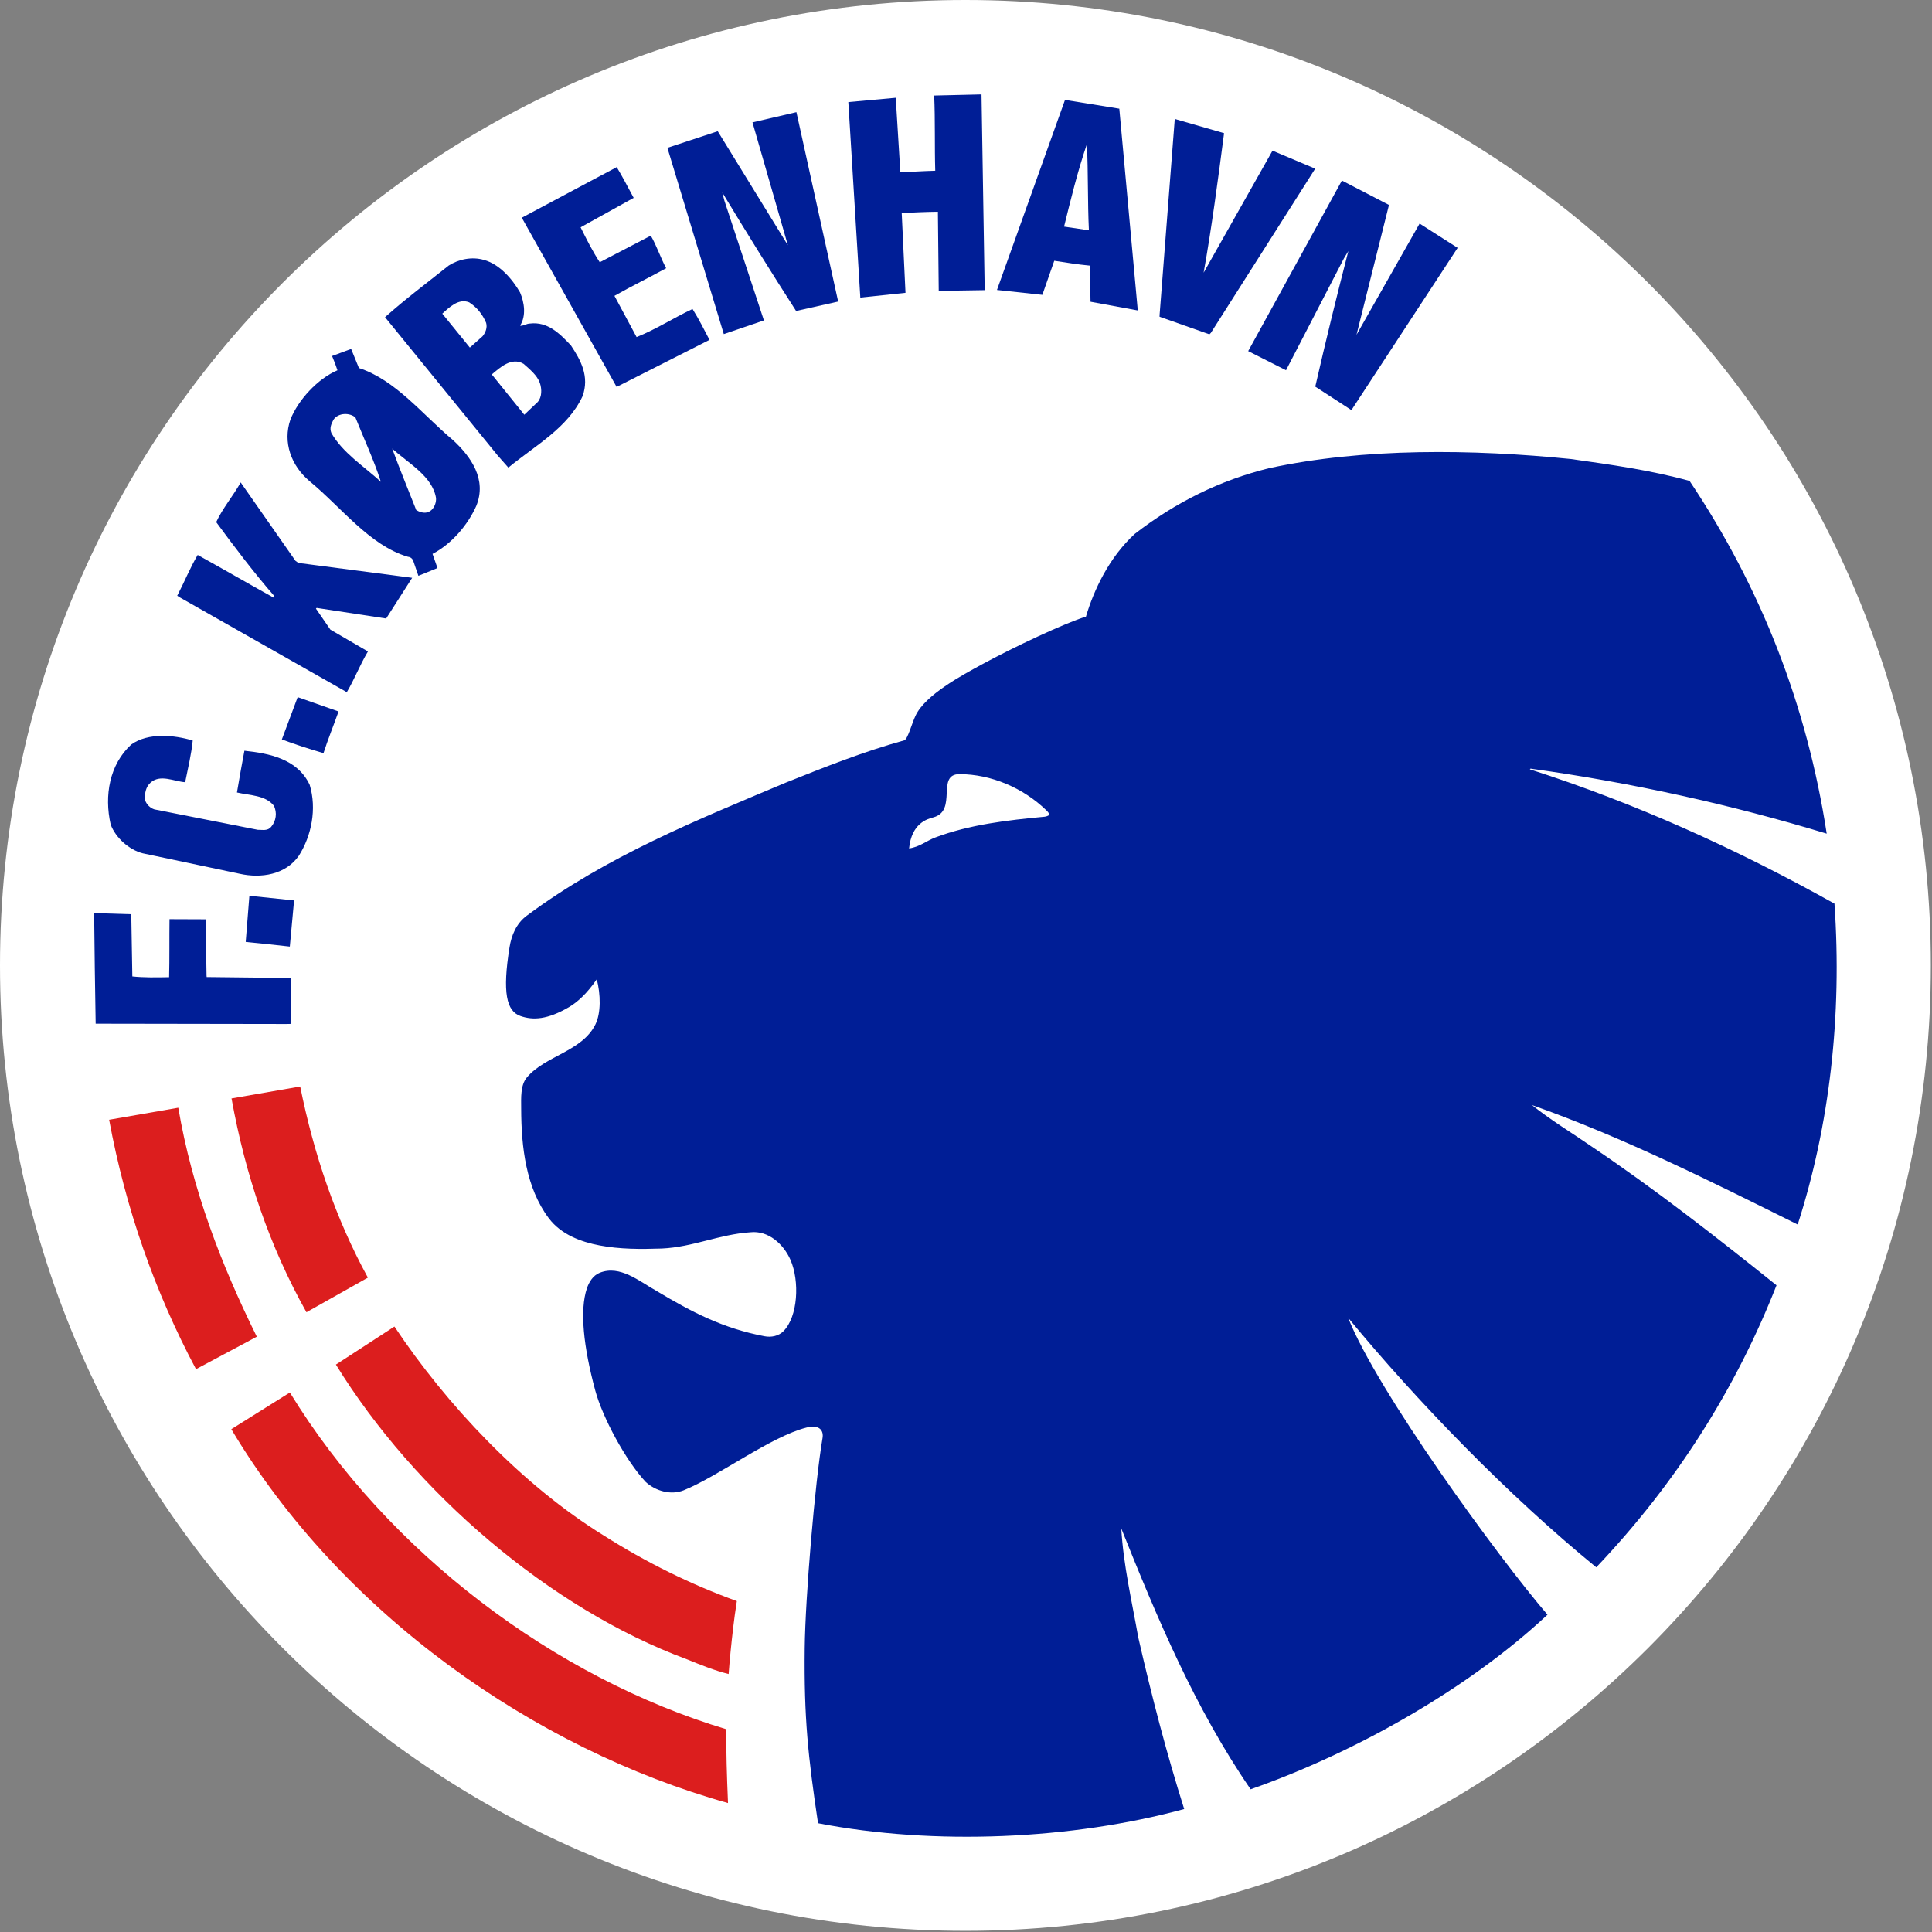 <svg width="416" height="416" viewBox="0 0 416 416" fill="none" xmlns="http://www.w3.org/2000/svg">
<rect x="0" y="0" width="416" height="416" fill="#808080" stroke="none"/>
<path d="M415.748 207.873C415.748 93.068 322.679 -5.65998e-05 207.873 -5.65998e-05C93.068 -5.65998e-05 0 93.068 0 207.873C0 322.679 93.068 415.747 207.873 415.747C322.679 415.747 415.748 322.679 415.748 207.873Z" fill="white"/>
<path d="M193.864 37.108C196.336 36.991 199.044 36.818 201.377 36.764C201.219 31.575 201.384 25.826 201.149 20.57L211.34 20.326L212.027 62.476L202.129 62.63L201.948 45.594C199.647 45.619 196.535 45.743 194.159 45.876L194.971 63.05L185.244 64.076L182.664 21.98L192.872 21.051L193.864 37.108Z" fill="#001E96"/>
<path d="M169.645 52.809L162.025 26.349L171.486 24.148L180.474 64.932L171.414 66.96C165.932 58.423 160.689 49.999 155.528 41.449L155.988 43.239L164.489 68.996L155.849 71.936L143.704 31.828L154.545 28.257L169.645 52.809Z" fill="#001E96"/>
<path d="M292.083 72.09L305.671 48.139L313.86 53.367L290.991 88.307L283.205 83.25C285.473 73.362 287.828 63.722 290.331 54.055L289.376 55.634L276.907 79.723L268.761 75.603L288.941 38.873L299.076 44.127L292.083 72.09Z" fill="#001E96"/>
<path d="M273.998 32.442L283.191 36.316L260.718 71.688L260.409 71.985L249.677 68.201L249.685 67.813L252.953 25.614L263.567 28.674C262.305 38.392 260.883 49.16 259.167 58.716L273.998 32.442Z" fill="#001E96"/>
<path d="M234.033 31.019C232.039 36.852 230.509 43.126 229.116 48.794L234.464 49.583C234.172 43.499 234.327 37.1 234.033 31.019ZM244.987 66.844L234.812 64.972C234.743 62.063 234.771 60.406 234.64 57.19C232.045 56.946 229.605 56.546 227.004 56.148L224.441 63.486L214.668 62.435L229.317 21.51L241.011 23.398L244.987 66.844Z" fill="#001E96"/>
<path d="M112.353 46.874L132.794 35.985C134.132 38.213 135.256 40.404 136.442 42.602L125.014 48.944C126.286 51.504 127.561 54.064 129.14 56.465L140.125 50.742C141.352 52.804 142.252 55.561 143.437 57.752C139.964 59.68 135.91 61.644 132.302 63.701L137.07 72.58C141.14 70.968 145.045 68.447 149.113 66.531C150.532 68.781 151.582 70.93 152.77 73.184L132.772 83.311L112.353 46.874Z" fill="#001E96"/>
<path d="M112.738 78.342C110.152 76.818 107.715 79.101 105.892 80.625L112.892 89.298L115.782 86.559C116.698 85.493 116.698 83.821 116.242 82.451C115.628 80.777 114.11 79.561 112.738 78.342ZM101.02 65.101C98.736 64.186 96.758 66.169 95.235 67.535L101.168 74.841L103.908 72.405C104.522 71.646 104.978 70.579 104.672 69.514C103.908 67.687 102.694 66.169 101.02 65.101ZM111.978 62.967C112.892 65.101 113.347 67.991 111.98 70.122C112.584 70.274 113.35 69.665 114.11 69.665C117.912 69.209 120.498 71.797 122.934 74.383C125.068 77.579 126.959 81.05 125.438 85.31C122.242 92.159 115.27 95.898 109.459 100.685L107.174 98.098L82.906 68.298C87.322 64.341 92.036 60.838 96.604 57.186C98.734 55.815 101.623 55.207 104.214 55.969C107.564 56.881 110.304 60.077 111.978 62.967Z" fill="#001E96"/>
<path d="M88.751 124.411L64.242 121.21L63.626 120.762L51.825 103.879C50.189 106.792 47.881 109.515 46.554 112.424C50.431 117.699 54.683 123.322 59.014 128.282L59.019 128.739C53.654 125.771 48.001 122.495 42.566 119.49C40.929 122.252 39.707 125.299 38.162 128.268L38.675 128.607L74.214 148.774L74.665 149.058C76.303 146.298 77.462 143.238 79.225 140.272L71.139 135.572L68.03 131.051L68.182 130.896L83.147 133.175L88.751 124.411Z" fill="#001E96"/>
<path d="M89.626 109.83C87.927 105.483 86.091 101.114 84.448 96.592C87.866 99.723 93.127 102.524 93.886 107.24C94.006 108.96 92.551 111.558 89.626 109.83ZM71.356 93.248C70.896 92.135 71.356 91.27 71.814 90.356C72.875 88.835 75.311 88.832 76.531 89.898C78.358 94.463 80.49 99.028 82.014 103.746C78.36 100.399 73.794 97.508 71.356 93.248ZM90.092 123.984L94.196 122.31L93.134 119.264C97.242 117.132 100.74 113.023 102.563 108.911C104.844 103.279 101.495 98.411 97.536 94.762C90.987 89.282 85.206 81.827 77.284 79.243L75.608 75.135L71.502 76.658C71.959 77.724 72.348 78.774 72.662 79.728C68.403 81.554 64.202 86.096 62.527 90.359C60.856 95.23 62.682 100.254 66.642 103.599C73.495 109.228 79.584 117.443 87.808 119.875C88.832 119.987 88.995 120.802 89.087 121.07L90.092 123.984Z" fill="#001E96"/>
<path d="M64.097 150.11L72.898 153.198C71.867 156.103 70.582 159.282 69.653 162.17C66.578 161.262 63.574 160.302 60.688 159.22L64.097 150.11Z" fill="#001E96"/>
<path d="M41.497 159.449C41.215 162.344 40.455 165.536 39.869 168.43C37.462 168.26 34.549 166.657 32.437 168.497C31.375 169.418 31.085 170.945 31.247 172.312C31.558 173.224 32.322 173.978 33.239 174.278L55.497 178.673C56.559 178.665 57.63 178.96 58.381 178.04C59.438 176.816 59.73 174.989 58.957 173.472C57.113 171.2 53.882 171.301 51.022 170.642C51.574 167.454 52.039 164.697 52.626 161.648C57.954 162.217 64.055 163.386 66.685 168.998C68.245 174.162 67.073 179.954 64.365 184.234C61.507 188.366 56.182 189.168 51.609 188.14L30.726 183.734C27.827 182.993 24.914 180.428 23.83 177.544C22.411 171.316 23.578 164.61 28.262 160.312C31.894 157.697 37.527 158.262 41.497 159.449Z" fill="#001E96"/>
<path d="M53.697 192.881L63.321 193.88L62.403 203.817C59.171 203.444 55.952 203.118 52.907 202.818L53.697 192.881Z" fill="#001E96"/>
<path d="M28.494 210.244C30.934 210.509 33.673 210.464 36.413 210.412C36.518 206.405 36.442 201.97 36.498 197.918L44.266 197.948L44.474 210.124L44.502 210.38L62.597 210.58L62.613 220.469L61.697 220.489L20.598 220.425C20.461 212.357 20.34 204.337 20.271 196.613L28.265 196.853L28.494 210.244Z" fill="#001E96"/>
<path d="M269.287 385.273C292.264 377.206 316.459 363.362 333.204 347.677C322.579 335.312 296.466 299.449 290.287 283.749M225.867 175.465C225.783 175.706 224.992 175.85 224.992 175.85C216.782 176.612 208.766 177.558 201.404 180.32C199.494 181.037 198.044 182.358 195.744 182.685C196.276 177.326 199.588 176.357 200.94 176.004C206.295 174.604 201.443 166.662 206.631 166.686C213.39 166.717 220.282 169.61 225.3 174.478C225.606 174.785 225.972 175.141 225.867 175.465ZM290.287 283.749C305.008 301.634 324.688 321.954 343.706 337.477C361.063 319.213 373.847 298.822 382.522 276.75C369.428 266.248 356.344 256.049 342.798 246.924C338.383 243.873 333.819 241.133 329.859 237.94C349.648 244.94 368.368 254.376 387.084 263.662C393.935 242.354 396.672 218.77 394.998 194.57C373.996 182.852 352.231 172.961 329.402 165.652L329.556 165.501C351.471 168.542 372.778 173.262 393.33 179.502C389.067 151.801 379.175 126.536 363.803 103.556C355.582 101.273 346.906 100.056 338.228 98.836C317.075 96.706 293.639 96.402 273.242 100.816C262.738 103.402 253.156 108.122 244.32 114.97C238.844 119.996 235.535 127.002 233.823 132.777C229.382 134.094 218.052 139.453 211.516 143.013C207.136 145.397 199.262 149.596 197.142 154.084C196.328 155.808 195.434 159.212 194.707 159.412C185.88 161.848 177.51 165.197 169.136 168.542C149.96 176.612 130.632 184.374 113.436 197.157C111.151 198.833 110.115 201.457 109.714 203.936C108.136 213.761 109.059 217.717 112.064 218.77C114.766 219.714 117.872 219.558 122.483 216.87C124.324 215.797 126.4 213.916 128.499 210.857C129.34 214.13 129.422 218.125 128.198 220.593C125.314 226.422 117.367 227.314 113.436 232.006C112.039 233.674 112.211 236.414 112.219 238.702C112.239 247.097 113.272 255.772 118.154 262.293C120.802 265.834 125.114 267.406 129.114 268.168C133.464 268.994 137.936 268.989 142.502 268.833C149.2 268.529 154.831 265.79 161.528 265.337C165.487 264.878 168.76 267.968 170.204 271.27C172.207 275.858 171.831 283.498 168.68 286.645C167.667 287.661 166.095 288.017 164.574 287.712C155.746 286.038 149.048 282.58 141.438 278.012C137.634 275.885 133.495 272.298 129.114 274.062C127.66 274.644 126.806 276.11 126.371 277.41C124.787 282.109 125.632 290.025 128.18 299.436C129.756 305.253 134.744 314.496 139.006 319.065C141.135 321.042 144.451 322.005 147.222 320.888C154.628 317.901 165.911 309.35 173.65 307.386C176.574 306.642 177.367 308.141 177.111 309.634C175.484 319.2 173.395 343.882 173.271 354.896C173.1 370.001 174.01 378.266 176.138 392.577C201.252 397.442 230.934 396.073 254.982 389.525C251.176 377.504 247.975 365.18 245.087 352.544C243.718 344.788 241.89 337.02 241.434 329.108C249.194 348.44 257.262 367.764 269.287 385.273" fill="#001E96"/>
<path d="M72.326 293.826C89.238 321.306 118.424 346.377 147.899 357.281C150.868 358.489 153.838 359.697 156.887 360.454C157.122 357.377 157.443 354.088 157.874 350.417C158.063 348.796 158.33 346.869 158.654 344.748C148.619 341.11 139.091 336.392 129.94 330.588C112.342 319.717 96.116 302.428 84.928 285.632L72.326 293.826Z" fill="#DC1E1E"/>
<path d="M49.805 307.735C73.41 347.327 115.005 376.566 156.754 388.233C156.501 382.215 156.35 377.219 156.387 372.339C119.591 361.294 83.593 334.409 62.415 299.837L49.805 307.735Z" fill="#DC1E1E"/>
<path d="M64.637 233.945L49.845 236.518C49.857 236.564 49.865 236.602 49.877 236.64C52.834 253.012 58.052 268.42 65.984 282.554L79.213 275.102C72.246 262.345 67.579 248.532 64.637 233.945Z" fill="#DC1E1E"/>
<path d="M23.5 241.106C27.019 260.153 33.3 278.101 42.205 294.814L55.295 287.822C47.673 272.382 41.389 256.166 38.387 238.516L23.5 241.106Z" fill="#DC1E1E"/>
</svg>
